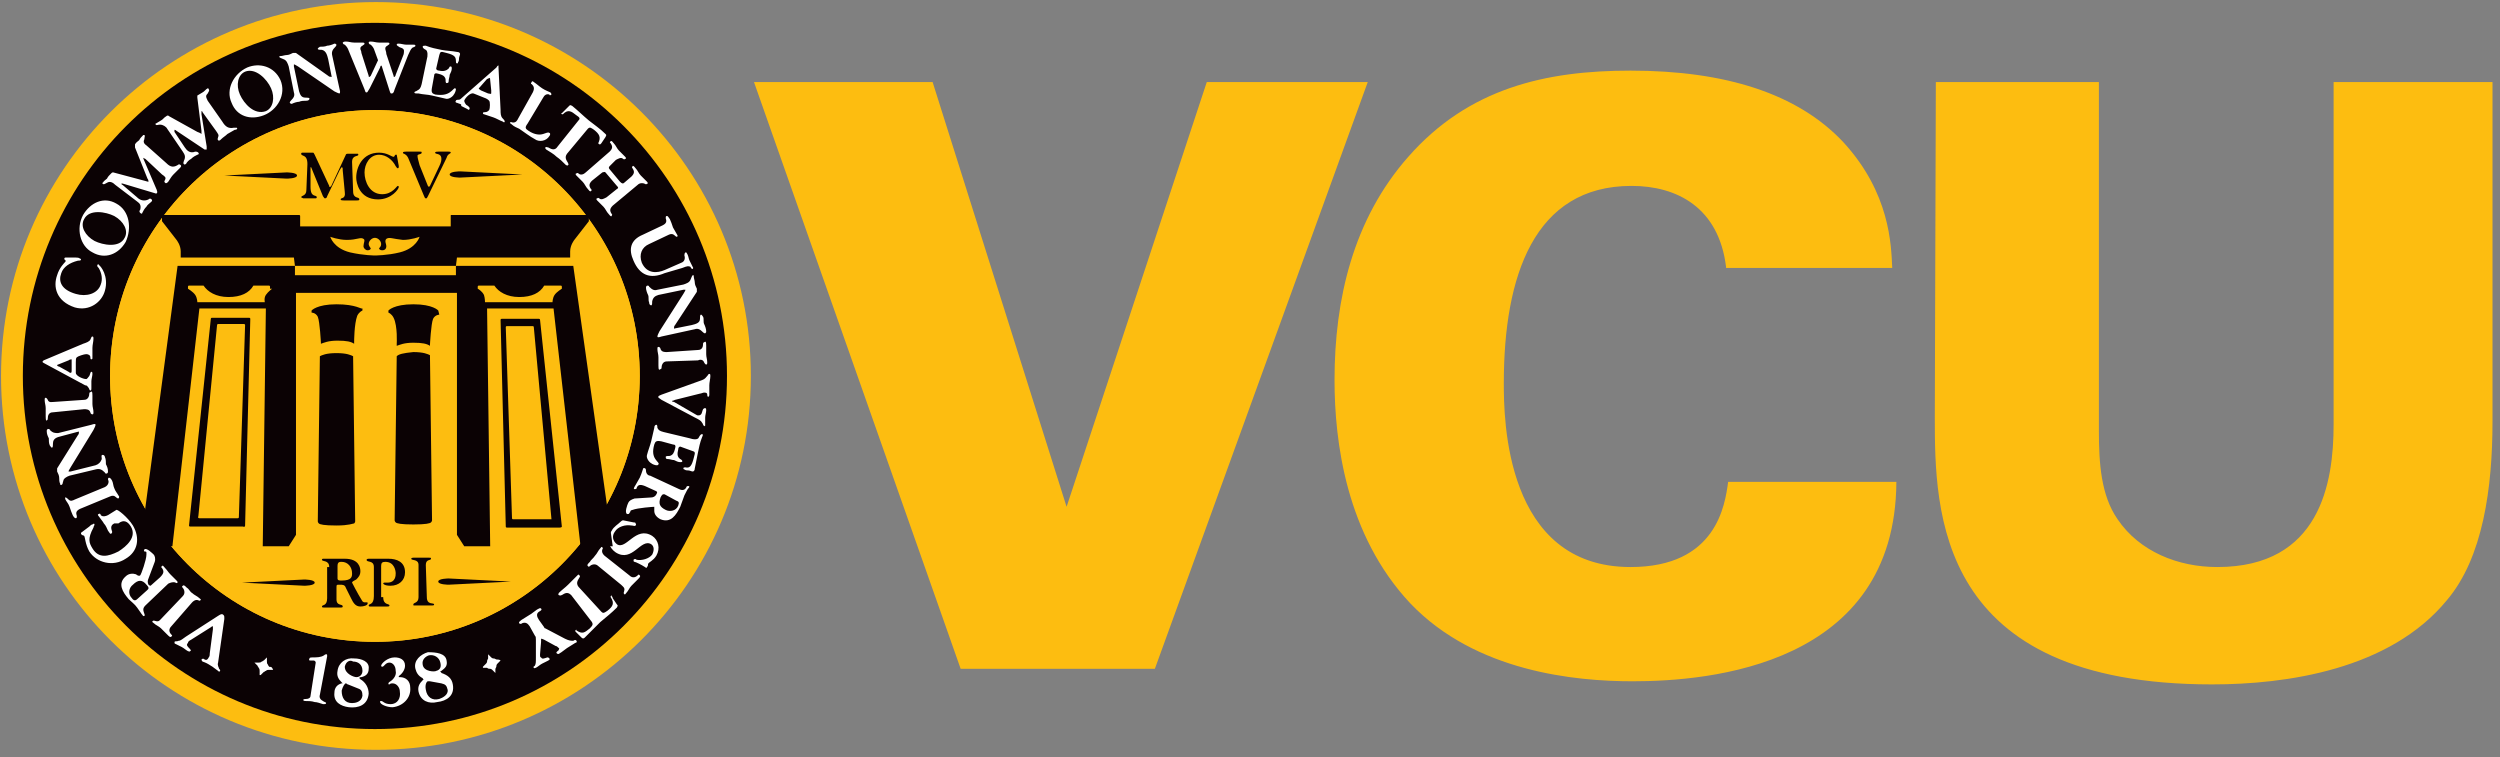 <svg width="317" height="96" viewBox="0 0 317 96" fill="none" xmlns="http://www.w3.org/2000/svg">
<rect x="0" y="0" width="317" height="96" fill="#808080" stroke="none"/>
<g clip-path="url(#clip0_55_4897)">
<path d="M95.605 10.403H118.255L135.243 64.263L153.021 10.403H173.432L146.436 84.806H121.811L95.605 10.403ZM218.864 33.843C217.942 26.337 212.675 23.572 206.881 23.572C194.502 23.572 190.683 35.029 190.683 48.592C190.683 53.07 190.815 71.901 206.749 71.901C217.679 71.901 218.733 64 219.128 61.103H240.461C240.329 84.411 216.757 86.387 207.012 86.387C199.77 86.387 187.128 85.201 178.831 76.51C170.667 67.819 169.218 55.967 169.218 48.197C169.218 37.926 171.589 27.786 178.568 19.885C186.206 11.193 195.951 8.955 206.749 8.955C218.733 8.955 227.951 11.852 233.745 18.041C239.671 24.494 239.802 31.078 239.934 33.975H218.864V33.843ZM266.14 10.403V54.65C266.14 58.732 266.403 62.815 268.51 65.843C271.276 69.926 276.148 71.901 281.152 71.901C294.189 71.901 295.901 61.234 295.901 53.86V10.403H316.049V53.465C316.049 61.761 314.864 70.716 310.255 76.115C303.012 84.938 289.844 86.782 280.494 86.782C245.465 86.782 245.333 64.922 245.333 52.806L245.465 10.403H266.14ZM95.21 47.671C95.21 73.876 73.877 95.078 47.671 95.078C21.333 95.078 0.132 73.876 0.132 47.671C0.132 21.465 21.465 0.263 47.671 0.263C73.877 0.263 95.21 21.465 95.21 47.671Z" fill="#FDBD10"/>
<path d="M47.539 81.383C28.971 81.383 13.959 66.37 13.959 47.671C13.959 29.103 28.971 13.959 47.539 13.959C66.107 13.959 81.119 28.971 81.119 47.671C81.119 66.239 66.107 81.383 47.539 81.383ZM47.539 2.897C22.914 2.897 2.897 22.913 2.897 47.671C2.897 72.428 22.914 92.444 47.539 92.444C72.165 92.444 92.181 72.428 92.181 47.671C92.181 22.913 72.165 2.897 47.539 2.897Z" fill="#0B0204"/>
<path d="M24.23 81.119C23.967 81.251 23.835 81.383 23.835 81.514C23.704 81.646 23.704 81.778 23.704 81.778C23.704 81.91 23.967 82.173 24.099 82.305C24.23 82.436 24.23 82.568 24.099 82.568C23.967 82.7 23.967 82.568 23.835 82.568C23.572 82.436 23.309 82.173 23.045 82.041L22.255 81.646C22.123 81.646 22.123 81.514 22.123 81.383C22.255 81.251 22.387 81.383 22.65 81.251C22.914 81.251 23.177 80.988 23.572 80.724L27.654 78.091C28.049 77.827 28.181 77.827 28.313 77.959C28.444 78.091 28.444 78.091 28.444 78.486L27.654 84.017C27.523 84.412 27.786 84.675 27.786 84.807C27.918 84.938 27.918 84.938 27.918 85.07C27.786 85.202 27.786 85.202 27.654 85.07C27.259 84.807 26.996 84.543 26.733 84.412C26.337 84.148 26.074 84.017 25.679 83.885C25.679 83.885 25.547 83.753 25.547 83.621C25.679 83.49 25.811 83.49 25.942 83.621C26.206 83.753 26.337 83.621 26.469 83.358C26.601 83.226 26.601 82.963 26.601 82.831L26.996 79.803V79.407C26.996 79.407 26.864 79.407 26.733 79.539C26.733 79.539 24.23 81.119 24.23 81.119ZM23.177 75.589C23.572 75.194 23.309 74.667 23.177 74.535C23.045 74.403 23.045 74.403 23.177 74.272C23.309 74.14 23.44 74.272 23.704 74.535C23.967 74.667 24.099 75.062 24.362 75.194C24.625 75.457 25.021 75.589 25.284 75.852C25.416 75.984 25.547 75.984 25.416 76.115C25.284 76.247 25.152 76.115 25.152 76.115C24.757 75.984 24.494 76.247 24.362 76.379L21.728 79.407C21.333 79.803 21.465 80.198 21.728 80.461C21.86 80.593 21.86 80.593 21.728 80.724C21.597 80.856 21.465 80.724 21.202 80.461L20.412 79.671C20.148 79.407 19.753 79.276 19.49 79.012C19.358 78.881 19.226 78.881 19.358 78.749C19.49 78.617 19.621 78.749 19.753 78.749C20.148 78.881 20.28 78.617 20.543 78.354C20.543 78.354 23.177 75.589 23.177 75.589ZM18.7 74.798C18.831 74.667 18.963 74.535 18.568 74.14C18.041 73.482 17.514 73.482 16.856 74.14C16.329 74.535 16.198 75.325 16.724 75.852C16.988 76.247 17.251 76.115 17.383 75.984L18.7 74.798ZM18.436 76.774C18.041 77.169 18.173 77.432 18.305 77.827C18.305 77.959 18.436 77.959 18.305 78.091C18.305 78.091 18.173 78.222 18.041 77.959C17.91 77.827 17.778 77.564 17.383 77.037C17.119 76.642 16.593 76.247 16.329 75.984C15.539 75.062 14.881 74.008 15.934 73.087C16.329 72.691 16.856 72.692 17.251 72.823C17.383 72.955 17.646 73.087 17.778 72.955C17.91 72.823 18.568 70.98 18.568 70.321V70.058C18.568 69.926 18.436 69.926 18.305 69.926C18.173 69.794 18.305 69.794 18.305 69.663C18.568 69.399 19.358 70.189 19.49 70.321C19.621 70.453 19.753 70.848 19.621 71.243L18.831 73.35C18.7 73.613 18.7 73.877 18.831 74.14C18.963 74.272 19.095 74.272 19.095 74.272L20.28 73.218C20.807 72.692 20.807 72.428 20.543 72.033C20.412 71.901 20.412 71.901 20.543 71.77C20.675 71.638 20.675 71.77 20.938 72.033C21.202 72.296 21.333 72.56 21.597 72.823L22.387 73.613C22.518 73.745 22.518 73.745 22.518 73.877C22.387 74.008 22.255 73.877 22.255 73.877C21.992 73.745 21.597 73.877 21.333 74.008L18.436 76.774ZM14.486 66.371C13.959 66.634 14.091 67.029 14.222 67.424C14.222 67.556 14.222 67.556 14.091 67.687C13.959 67.687 13.959 67.687 13.695 67.292C13.564 67.029 13.432 66.634 13.169 66.371C13.037 66.107 12.774 65.844 12.51 65.449C12.379 65.317 12.379 65.185 12.51 65.185C12.642 65.054 12.774 65.185 12.774 65.317C13.037 65.58 13.432 65.449 13.695 65.317L14.749 64.659C14.881 64.527 16.198 65.58 16.856 66.634C17.778 68.214 17.514 69.926 15.934 70.848C14.354 71.901 12.247 71.375 11.325 69.926C10.798 69.004 10.798 68.082 10.667 67.951C10.535 67.819 10.403 67.951 10.272 67.687V67.556L11.325 66.766C11.457 66.634 11.588 66.502 11.72 66.502C11.852 66.371 11.983 66.371 11.983 66.502C11.983 66.634 11.852 66.766 11.852 66.897C11.062 68.346 11.325 68.873 11.72 69.531C12.51 70.848 13.695 70.585 15.012 69.926C16.066 69.268 17.383 68.082 16.593 66.766C16.198 66.107 15.671 65.844 15.012 66.371H14.486ZM13.3 61.761C13.827 61.498 13.827 60.971 13.695 60.84C13.695 60.708 13.695 60.576 13.827 60.576C13.959 60.576 14.091 60.708 14.222 60.971C14.354 61.235 14.354 61.63 14.486 61.893C14.617 62.288 14.881 62.551 15.012 62.815C15.144 62.947 15.144 63.078 15.012 63.21C14.881 63.21 14.749 63.078 14.749 63.078C14.486 62.815 14.222 62.815 13.959 62.947L10.14 64.527C9.613 64.79 9.613 65.054 9.745 65.449C9.745 65.58 9.745 65.712 9.613 65.712C9.481 65.712 9.35 65.58 9.218 65.317C9.086 65.054 8.955 64.659 8.823 64.263C8.691 63.868 8.428 63.605 8.296 63.342C8.296 63.21 8.165 63.078 8.296 63.078C8.428 63.078 8.56 63.21 8.691 63.342C8.955 63.605 9.218 63.473 9.481 63.342C9.481 63.342 13.3 61.761 13.3 61.761ZM8.955 59.259C8.823 59.523 8.691 59.654 8.691 59.786H8.955L12.115 58.996C12.51 58.864 12.774 58.601 12.905 58.206C12.905 57.943 12.774 57.679 13.037 57.679C13.169 57.679 13.3 57.811 13.3 57.943C13.432 58.206 13.432 58.601 13.432 58.864C13.564 59.128 13.695 59.391 13.695 59.786C13.695 59.918 13.695 59.918 13.564 60.05C13.432 60.05 13.3 60.05 13.3 59.918C12.905 59.523 12.642 59.391 12.115 59.523L8.823 60.313C8.428 60.444 8.033 60.708 8.033 60.971C7.901 61.235 8.033 61.366 7.77 61.498C7.638 61.498 7.638 61.498 7.638 61.366C7.506 61.103 7.506 60.84 7.506 60.576C7.506 60.313 7.374 60.05 7.243 59.786V59.391L9.877 55.177C10.008 55.045 10.008 54.914 10.008 54.782C10.008 54.65 9.877 54.782 9.745 54.782L7.77 55.309C7.243 55.44 6.716 55.572 6.716 56.23C6.716 56.494 6.716 56.757 6.584 56.757C6.453 56.757 6.453 56.626 6.321 56.494C6.189 56.23 6.189 55.836 6.189 55.572C6.058 55.309 5.926 55.045 5.926 54.65C5.926 54.519 5.926 54.519 6.058 54.387C6.189 54.387 6.321 54.387 6.321 54.519C6.716 54.914 6.979 54.914 7.374 54.914L11.588 53.86C11.983 53.728 12.115 53.728 12.115 53.86C12.115 53.992 11.983 54.255 11.852 54.519L8.955 59.259ZM10.667 50.7C11.193 50.7 11.325 50.173 11.325 49.91C11.325 49.778 11.325 49.778 11.588 49.646C11.72 49.646 11.72 49.91 11.72 50.173V51.226C11.72 51.621 11.852 51.885 11.852 52.28C11.852 52.412 11.852 52.543 11.72 52.543C11.588 52.543 11.457 52.412 11.457 52.28C11.325 51.885 10.93 51.885 10.667 51.885L6.716 52.28C6.189 52.28 6.058 52.675 6.058 53.07C6.058 53.202 6.058 53.202 5.926 53.333C5.794 53.333 5.794 53.07 5.794 52.807V51.753C5.794 51.358 5.663 51.095 5.663 50.7C5.663 50.568 5.663 50.436 5.794 50.436C5.926 50.436 6.058 50.7 6.058 50.7C6.189 51.095 6.584 50.963 6.848 50.963L10.667 50.7ZM8.691 47.144C8.823 47.276 8.955 47.276 8.955 47.276C9.086 47.276 9.086 47.144 9.086 46.881V45.959V45.564C9.086 45.564 8.823 45.564 8.691 45.696L7.374 46.222C7.243 46.222 7.243 46.354 7.243 46.354C7.243 46.354 7.374 46.486 7.506 46.486C7.506 46.486 8.691 47.144 8.691 47.144ZM5.663 46.091C5.399 45.959 5.399 45.959 5.399 45.827L5.531 45.696L10.535 43.589C10.93 43.457 11.325 43.325 11.457 43.062C11.588 42.798 11.588 42.667 11.72 42.667C11.852 42.667 11.852 42.798 11.852 42.93C11.852 43.325 11.72 43.72 11.72 44.115V45.432C11.72 45.564 11.588 45.564 11.588 45.564C11.457 45.564 11.457 45.432 11.457 45.3C11.457 45.037 11.193 44.905 10.93 44.905C10.667 44.905 9.877 45.169 9.745 45.3C9.613 45.432 9.613 45.564 9.613 45.959V47.276C9.613 47.671 10.535 48.066 10.93 48.066C11.062 48.066 11.193 47.803 11.325 47.671C11.457 47.407 11.457 47.144 11.588 47.144C11.72 47.144 11.72 47.276 11.72 47.407C11.72 47.671 11.588 48.066 11.588 48.329V49.251C11.588 49.383 11.588 49.514 11.457 49.514C11.325 49.514 11.325 49.251 11.193 49.119C11.062 48.988 11.062 48.856 10.798 48.856L5.663 46.091ZM9.613 32.658C9.745 32.658 10.008 32.658 10.14 32.79C10.272 32.79 10.272 32.922 10.272 32.922C10.272 33.054 10.008 33.054 9.877 33.054C8.823 33.317 8.033 33.844 7.77 34.634C7.374 35.687 7.77 36.741 9.613 37.268C10.93 37.663 12.379 37.268 12.774 36.082C13.037 35.424 12.905 34.634 12.51 33.975C12.379 33.844 12.247 33.712 12.379 33.58C12.379 33.449 12.51 33.449 12.51 33.58C12.774 33.712 13.827 35.029 13.3 36.873C12.905 38.321 11.325 39.506 9.481 38.98C7.111 38.189 6.716 36.346 7.243 34.897C7.506 33.975 8.165 33.317 8.296 33.185C8.428 32.922 8.033 32.922 8.165 32.79C8.165 32.658 8.296 32.658 8.296 32.658H9.613ZM15.803 30.157C16.329 29.235 15.671 28.049 14.486 27.391C13.432 26.864 11.325 26.469 10.667 27.786C10.14 28.708 10.798 29.893 11.983 30.552C13.037 31.078 15.144 31.473 15.803 30.157ZM10.535 27.259C11.457 25.679 13.169 24.889 14.749 25.811C16.461 26.733 16.724 28.971 15.934 30.683C15.012 32.264 13.3 32.922 11.72 32C10.14 31.21 9.613 28.971 10.535 27.259ZM14.617 23.44C14.354 23.177 13.959 22.914 13.564 23.177C13.3 23.309 13.169 23.44 13.037 23.309C12.905 23.177 12.905 23.177 13.037 23.177C13.169 22.914 13.432 22.782 13.564 22.65C13.695 22.387 13.827 22.255 14.091 21.992C14.222 21.86 14.222 21.86 14.354 21.86L18.305 22.914C18.7 23.045 18.831 23.045 18.831 23.045C18.831 23.045 18.831 22.782 18.7 22.65L17.119 18.7V18.305C17.251 18.041 17.514 17.91 17.646 17.778C17.778 17.515 17.91 17.383 18.173 17.119H18.305C18.436 17.251 18.305 17.383 18.305 17.646C18.173 17.91 18.173 18.173 18.568 18.436L20.938 20.543C21.465 21.07 21.86 21.333 22.518 20.938C22.65 20.807 22.782 20.807 22.914 20.938C23.045 21.07 22.914 21.202 22.782 21.333L21.992 22.123C21.728 22.387 21.597 22.65 21.333 23.045C21.202 23.177 21.07 23.309 20.938 23.177C20.807 23.045 20.807 23.045 20.938 22.782C21.07 22.519 20.938 22.387 20.543 22.123L18.436 20.148C18.305 20.148 18.305 20.017 18.173 20.017C18.173 20.017 18.173 20.148 18.305 20.412L19.885 24.099C19.885 24.23 20.017 24.362 19.885 24.494C19.753 24.626 19.753 24.494 19.621 24.494L15.671 23.309C15.539 23.309 15.407 23.177 15.407 23.309C15.407 23.309 15.407 23.44 15.539 23.44L17.383 25.021C17.778 25.416 18.305 25.547 18.831 25.284C18.963 25.152 19.095 25.152 19.226 25.284C19.358 25.416 19.226 25.547 19.226 25.547C18.963 25.811 18.7 25.942 18.568 26.206C18.305 26.469 18.173 26.733 18.041 26.996C18.041 27.128 17.91 27.128 17.778 26.996C17.646 26.864 17.646 26.733 17.778 26.601C17.91 26.074 17.778 25.811 17.383 25.547C17.383 25.547 14.617 23.44 14.617 23.44ZM21.202 16.329C21.07 16.066 20.675 15.803 20.28 15.803C20.017 15.803 19.885 15.934 19.753 15.803C19.621 15.671 19.753 15.671 19.753 15.671C20.017 15.539 20.148 15.408 20.412 15.276C20.675 15.144 20.807 14.881 21.07 14.749C21.202 14.617 21.333 14.617 21.465 14.749L25.021 16.724C25.416 16.856 25.547 16.988 25.547 16.988V16.593L25.021 12.379V12.115C25.284 11.984 25.416 11.852 25.679 11.72C25.942 11.589 26.074 11.325 26.337 11.194C26.337 11.194 26.469 11.194 26.469 11.325C26.601 11.457 26.469 11.589 26.337 11.852C26.074 12.115 26.074 12.247 26.337 12.774L28.181 15.408C28.576 16.066 28.971 16.329 29.63 16.198H30.025C30.156 16.329 30.025 16.461 29.761 16.461C29.498 16.593 29.103 16.856 28.84 16.988C28.576 17.251 28.313 17.383 28.049 17.646C27.918 17.778 27.786 17.91 27.654 17.778C27.523 17.646 27.654 17.515 27.654 17.383C27.786 17.119 27.654 16.988 27.391 16.593L25.679 14.222C25.679 14.091 25.547 14.091 25.547 14.091V14.486L26.206 18.568V18.963H25.942L22.387 16.593C22.255 16.461 22.123 16.461 22.123 16.461V16.724L23.44 18.7C23.704 19.095 24.099 19.49 24.757 19.226C24.889 19.226 25.021 19.226 25.152 19.358C25.284 19.49 25.152 19.622 25.021 19.622C24.757 19.753 24.494 19.885 24.23 20.148C23.967 20.28 23.704 20.543 23.572 20.807C23.44 20.807 23.44 20.938 23.309 20.807C23.177 20.675 23.309 20.543 23.309 20.412C23.572 19.885 23.44 19.622 23.177 19.226C23.177 19.226 21.202 16.329 21.202 16.329ZM33.712 14.091C34.634 13.696 34.897 12.379 34.37 11.194C33.844 10.008 32.395 8.56 31.078 9.087C30.156 9.482 29.893 10.798 30.42 11.984C30.947 13.169 32.263 14.617 33.712 14.091ZM31.342 8.56C32.922 7.901 34.765 8.428 35.556 10.14C36.346 11.984 35.16 13.959 33.449 14.617C31.737 15.276 30.025 14.749 29.366 13.037C28.576 11.325 29.63 9.35 31.342 8.56ZM37.794 8.428C37.531 8.296 37.399 8.165 37.267 8.165V8.428L37.926 11.589C38.058 11.984 38.189 12.379 38.716 12.379C38.979 12.379 39.243 12.379 39.243 12.51C39.243 12.642 39.111 12.774 38.848 12.774C38.584 12.774 38.189 12.774 37.926 12.905C37.663 12.905 37.267 13.037 37.004 13.169C36.872 13.169 36.872 13.169 36.741 13.037C36.741 12.905 36.872 12.774 36.872 12.774C37.267 12.379 37.399 12.115 37.267 11.72L36.609 8.428C36.477 8.033 36.346 7.638 35.951 7.506C35.687 7.375 35.556 7.375 35.424 7.243C35.424 7.111 35.424 7.111 35.556 7.111C35.819 7.111 36.082 6.98 36.346 6.98C36.609 6.98 36.872 6.848 37.136 6.716H37.531L41.613 9.613C41.745 9.745 41.877 9.745 42.008 9.745C42.14 9.745 42.008 9.613 42.008 9.482L41.613 7.506C41.481 6.98 41.35 6.453 40.823 6.321C40.56 6.321 40.296 6.321 40.296 6.189C40.296 6.058 40.428 6.058 40.56 5.926C40.823 5.926 41.218 5.926 41.481 5.794C41.745 5.794 42.14 5.663 42.403 5.531C42.535 5.531 42.535 5.531 42.667 5.663C42.667 5.794 42.535 5.926 42.535 5.926C42.14 6.321 42.008 6.584 42.14 7.111L43.062 11.325C43.193 11.72 43.062 11.852 43.062 11.852C42.93 11.852 42.667 11.72 42.403 11.589L37.794 8.428ZM44.115 6.189C43.983 5.926 43.852 5.794 43.72 5.663C43.589 5.663 43.457 5.531 43.457 5.399C43.589 5.268 43.72 5.268 43.852 5.268C44.247 5.268 44.51 5.399 44.905 5.399H45.959C46.09 5.399 46.222 5.399 46.222 5.531C46.222 5.663 46.09 5.663 45.959 5.794C45.696 5.926 45.696 6.058 45.696 6.189C45.696 6.321 45.827 6.453 45.827 6.716L46.749 9.613C46.749 9.745 46.749 9.745 46.881 9.745L47.012 9.613L47.934 7.638L47.407 6.189C47.276 5.926 47.144 5.794 47.012 5.663C46.881 5.663 46.749 5.531 46.749 5.399C46.749 5.268 46.881 5.268 47.012 5.268C47.407 5.268 47.671 5.399 48.066 5.399H49.119C49.251 5.399 49.383 5.399 49.383 5.531C49.383 5.663 49.251 5.663 49.119 5.794C48.856 5.926 48.856 6.058 48.856 6.189C48.856 6.321 48.988 6.584 48.988 6.848L49.91 9.613C49.91 9.745 49.91 9.745 50.041 9.745C50.041 9.745 50.173 9.613 50.173 9.482L51.095 7.111C51.226 6.848 51.226 6.584 51.226 6.453C51.226 6.058 50.7 6.058 50.568 5.926C50.436 5.794 50.304 5.794 50.304 5.663C50.304 5.531 50.436 5.531 50.568 5.531C50.831 5.531 51.226 5.663 51.49 5.663H52.411C52.543 5.663 52.675 5.663 52.675 5.794C52.675 5.926 52.543 5.926 52.28 6.058C52.017 6.321 52.017 6.453 51.753 6.98L50.041 11.325C49.91 11.852 49.778 11.852 49.646 11.852C49.514 11.852 49.514 11.852 49.383 11.457L48.461 8.56C48.461 8.428 48.329 8.296 48.329 8.296C48.329 8.296 48.197 8.428 48.197 8.56L46.881 11.194C46.617 11.589 46.617 11.72 46.486 11.72C46.354 11.72 46.354 11.72 46.222 11.325C46.222 11.325 44.115 6.189 44.115 6.189ZM54.123 7.506C54.255 7.111 54.255 6.453 53.992 6.321C53.728 6.189 53.597 6.058 53.597 5.926C53.597 5.794 53.728 5.794 53.992 5.794C54.65 6.058 55.309 6.189 55.967 6.321C56.626 6.453 57.284 6.453 57.942 6.584C58.206 6.584 58.337 6.716 58.337 6.848C58.337 6.98 58.206 7.243 58.206 7.375C58.206 7.506 58.206 7.77 58.074 7.901C58.074 8.033 58.074 8.033 57.942 8.033C57.811 8.033 57.811 7.901 57.811 7.77C57.811 7.243 57.679 6.98 56.626 6.716L56.099 6.584C55.835 6.584 55.835 6.584 55.704 6.98L55.309 8.691C55.309 8.823 55.44 8.955 55.704 8.955C56.23 9.087 56.626 8.955 56.889 8.691C57.021 8.428 57.021 8.428 57.152 8.428C57.284 8.428 57.284 8.56 57.284 8.691C57.284 8.955 57.152 9.218 57.021 9.482C57.021 9.745 56.889 10.008 56.889 10.272C56.889 10.403 56.889 10.535 56.626 10.535C56.494 10.535 56.494 10.272 56.494 10.008C56.362 9.613 56.099 9.482 55.572 9.35C55.177 9.218 55.045 9.35 55.045 9.613L54.782 11.062C54.65 11.72 54.782 11.852 55.177 11.984C56.099 12.115 56.626 11.984 57.021 11.72C57.416 11.457 57.547 11.194 57.679 11.194C57.811 11.194 57.811 11.325 57.811 11.325C57.811 11.457 57.679 11.852 57.547 11.984C57.416 12.247 56.889 12.642 56.494 12.51C55.967 12.379 55.309 12.247 54.782 12.115C54.255 11.984 53.597 11.984 53.07 11.852C52.675 11.852 52.543 11.852 52.543 11.72C52.543 11.589 52.807 11.589 52.938 11.457C53.202 11.325 53.333 11.194 53.465 10.667C53.465 10.667 54.123 7.506 54.123 7.506ZM60.84 11.062L60.708 11.194C60.708 11.325 60.84 11.325 60.971 11.457L61.893 11.852C62.156 11.852 62.156 11.984 62.288 11.852V11.457L62.156 10.14C62.156 10.008 62.156 9.877 62.025 9.877C62.025 9.877 61.893 10.008 61.761 10.008C61.761 10.008 60.84 11.062 60.84 11.062ZM62.947 8.56C63.078 8.296 63.21 8.296 63.21 8.296V8.56L63.473 13.959C63.473 14.354 63.473 14.749 63.737 15.012C63.868 15.144 64 15.276 64 15.408C64 15.539 63.868 15.539 63.737 15.408C63.342 15.276 62.947 15.012 62.551 14.881L61.366 14.486C61.235 14.486 61.235 14.354 61.235 14.354C61.235 14.222 61.366 14.222 61.498 14.222C61.761 14.222 61.893 14.091 62.025 13.959C62.156 13.696 62.156 12.905 62.025 12.774C61.893 12.642 61.761 12.51 61.366 12.379L60.049 11.852C59.654 11.72 58.996 12.379 58.864 12.774C58.864 12.905 58.996 13.169 59.128 13.3C59.391 13.432 59.654 13.696 59.523 13.827C59.523 13.959 59.391 13.959 59.259 13.827L58.469 13.432C58.601 13.169 58.206 13.169 57.942 13.037C57.811 13.037 57.679 12.905 57.811 12.774C57.811 12.642 58.074 12.642 58.206 12.642C58.337 12.642 58.469 12.51 58.601 12.379C58.601 12.379 62.947 8.56 62.947 8.56ZM67.555 11.72C67.819 11.194 67.687 10.93 67.424 10.667C67.292 10.667 67.292 10.535 67.424 10.403C67.424 10.272 67.555 10.272 67.687 10.403C68.082 10.667 68.346 10.93 68.741 11.194C69.136 11.457 69.531 11.589 69.794 11.72C69.794 11.72 69.926 11.852 69.926 11.984C69.794 12.115 69.662 12.115 69.662 11.984C69.267 11.852 69.004 12.115 68.872 12.379L66.897 15.671C66.502 16.198 66.634 16.329 67.029 16.593C67.819 17.119 68.477 17.119 68.872 16.988C69.267 16.856 69.531 16.724 69.662 16.856C69.794 16.856 69.794 17.119 69.662 17.251C69.267 17.91 68.346 18.041 67.819 17.646C67.292 17.383 66.239 16.593 65.844 16.329C65.58 16.198 65.185 16.066 64.922 15.803C64.79 15.671 64.658 15.671 64.658 15.539C64.79 15.408 64.922 15.539 65.053 15.539C65.449 15.539 65.58 15.276 65.712 15.012C65.712 15.012 67.555 11.72 67.555 11.72ZM73.35 15.276C73.613 15.012 73.481 14.881 73.086 14.617C72.428 14.091 72.033 13.827 71.374 14.486H71.243C71.111 14.354 71.111 14.354 71.243 14.354L71.506 14.091L72.165 13.432C72.296 13.3 72.296 13.3 72.56 13.432C73.218 13.959 73.876 14.617 74.667 15.276C75.325 15.803 76.115 16.329 76.774 16.988C76.905 17.119 76.905 17.119 76.774 17.383L76.247 18.173L76.115 18.305H75.984L75.852 18.173C76.247 17.383 75.984 16.988 75.325 16.461C74.93 16.198 74.798 16.066 74.535 16.329L71.901 19.49C71.506 20.017 71.901 20.412 72.033 20.675C72.033 20.807 72.165 20.807 72.033 20.938C71.901 21.07 71.901 20.938 71.769 20.938C71.374 20.543 70.979 20.148 70.584 19.885C70.189 19.49 69.662 19.226 69.267 18.963C69.136 18.831 69.136 18.831 69.136 18.7C69.267 18.568 69.399 18.7 69.531 18.7C69.794 18.831 70.321 19.226 70.716 18.568C70.716 18.568 73.35 15.276 73.35 15.276ZM78.617 23.045C78.881 23.309 79.012 23.309 79.144 23.177L80.066 22.387C80.461 21.992 80.461 21.729 80.198 21.333C80.066 21.202 80.198 21.202 80.198 21.07C80.329 20.938 80.461 21.202 80.593 21.333C80.856 21.597 80.988 21.992 81.251 22.255L82.041 23.045C82.173 23.177 82.173 23.309 82.041 23.309C81.909 23.44 81.778 23.309 81.778 23.309C81.514 23.177 81.119 23.177 80.856 23.44L77.695 26.074C77.3 26.469 77.3 26.733 77.564 27.128C77.695 27.259 77.564 27.259 77.564 27.391C77.432 27.523 77.3 27.259 77.169 27.128C76.905 26.864 76.774 26.469 76.51 26.206L75.72 25.416C75.588 25.284 75.588 25.152 75.72 25.152C75.852 25.021 75.984 25.152 75.984 25.152C76.247 25.416 76.642 25.152 76.905 25.021L78.222 23.967C78.486 23.835 78.354 23.704 78.222 23.572L76.774 21.86C76.642 21.729 76.51 21.86 76.379 21.86L75.062 22.914C74.667 23.309 74.667 23.572 74.93 23.967C75.062 24.099 75.062 24.099 74.93 24.23C74.798 24.362 74.667 24.099 74.535 23.967C74.272 23.704 74.14 23.309 73.876 23.045L73.086 22.255C72.955 22.123 72.955 21.992 73.086 21.992C73.218 21.86 73.35 21.992 73.35 21.992C73.613 22.255 74.008 22.123 74.272 21.86L77.3 19.226C77.695 18.831 77.695 18.568 77.432 18.173C77.3 18.041 77.3 18.041 77.432 17.91C77.564 17.778 77.695 18.041 77.827 18.173C78.091 18.436 78.222 18.831 78.486 19.095L79.276 19.885C79.407 20.017 79.407 20.148 79.276 20.148C79.144 20.28 79.012 20.148 79.012 20.148C78.749 19.885 78.354 20.148 78.091 20.28L77.3 21.07C77.169 21.202 77.169 21.333 77.3 21.465C77.3 21.465 78.617 23.045 78.617 23.045ZM84.016 28.576C84.543 28.313 84.543 28.049 84.412 27.654C84.412 27.523 84.412 27.391 84.543 27.391C84.675 27.391 84.675 27.391 84.938 27.786C85.07 28.049 85.202 28.445 85.333 28.84C85.465 29.103 85.728 29.498 85.86 29.761C85.992 29.893 85.86 30.025 85.86 30.025C85.728 30.025 85.728 30.025 85.597 29.893C85.333 29.63 85.07 29.63 84.807 29.761L82.305 30.947C81.383 31.342 80.988 32.264 81.383 33.317C82.041 34.766 83.358 34.634 84.28 34.239L86.387 33.317C86.782 33.185 86.914 32.79 86.782 32.395C86.782 32.264 86.782 32.132 86.914 32C87.045 32 87.045 32 87.177 32.264C87.309 32.527 87.309 32.79 87.44 33.054L87.835 33.844C87.967 33.975 87.835 34.107 87.835 34.107C87.704 34.107 87.572 33.975 87.572 33.844C87.309 33.712 87.177 33.712 86.519 33.975L84.28 34.634C82.436 35.424 81.119 34.897 80.329 33.054C79.671 31.605 79.934 30.42 81.514 29.761L84.016 28.576ZM86.65 37.268C86.782 37.004 86.914 36.873 86.914 36.741H86.65L83.49 37.399C83.095 37.531 82.831 37.663 82.7 38.189C82.7 38.453 82.7 38.716 82.568 38.716C82.436 38.716 82.305 38.584 82.305 38.321C82.173 38.058 82.305 37.663 82.173 37.399C82.041 37.136 81.909 36.741 81.909 36.477C81.909 36.346 81.909 36.346 82.041 36.214C82.173 36.214 82.305 36.214 82.305 36.346C82.7 36.741 82.963 36.873 83.358 36.741L86.65 36.082C87.045 35.951 87.44 35.819 87.572 35.424C87.704 35.161 87.704 35.029 87.835 34.897C87.967 34.897 87.967 34.897 87.967 35.029C87.967 35.292 88.099 35.556 88.099 35.819C88.099 36.082 88.23 36.346 88.362 36.609V37.004L85.597 41.218C85.465 41.35 85.465 41.482 85.465 41.613C85.465 41.745 85.597 41.613 85.728 41.613L87.704 41.218C88.23 41.087 88.757 40.955 88.757 40.428C88.757 40.165 88.757 39.901 88.889 39.901C89.021 39.901 89.021 40.033 89.152 40.165C89.284 40.428 89.152 40.823 89.284 41.087C89.416 41.35 89.547 41.745 89.547 42.008C89.547 42.14 89.547 42.14 89.416 42.272C89.284 42.272 89.152 42.14 89.152 42.14C88.757 41.745 88.494 41.613 88.099 41.745L83.885 42.667C83.49 42.798 83.358 42.798 83.358 42.667C83.358 42.535 83.49 42.272 83.621 42.008C83.621 42.008 86.65 37.268 86.65 37.268ZM84.543 45.827C84.016 45.827 83.885 46.354 83.885 46.617C83.885 46.749 83.885 46.749 83.621 46.881C83.49 46.881 83.49 46.617 83.49 46.354V45.3C83.49 44.905 83.358 44.642 83.358 44.247C83.358 44.115 83.358 43.984 83.49 43.984C83.621 43.984 83.753 44.115 83.753 44.247C83.885 44.642 84.28 44.642 84.543 44.642L88.494 44.379C89.021 44.379 89.152 43.984 89.152 43.589C89.152 43.457 89.152 43.457 89.416 43.325C89.547 43.325 89.547 43.589 89.547 43.852V44.905C89.547 45.3 89.679 45.564 89.679 45.959C89.679 46.091 89.679 46.222 89.547 46.222C89.416 46.222 89.284 45.959 89.284 45.959C89.152 45.564 88.757 45.564 88.494 45.696L84.543 45.827ZM87.967 52.412C88.23 52.543 88.362 52.675 88.494 52.675C88.626 52.675 88.757 52.675 88.889 52.543C89.021 52.412 89.021 52.148 89.152 51.885C89.284 51.753 89.284 51.753 89.416 51.753C89.547 51.753 89.547 51.885 89.547 52.017C89.547 52.28 89.416 52.675 89.416 52.938V53.86C89.416 53.992 89.416 54.123 89.284 53.992C89.152 53.992 89.152 53.728 89.021 53.597C88.889 53.333 88.626 53.202 88.099 52.938L83.885 50.7C83.49 50.436 83.358 50.305 83.49 50.305C83.49 50.173 83.621 50.173 83.885 50.041L89.021 48.198C89.416 48.066 89.547 47.803 89.679 47.671C89.811 47.539 89.811 47.407 89.942 47.407C90.074 47.407 90.074 47.539 90.074 47.671C90.074 48.066 89.942 48.461 89.942 48.856V50.041C89.942 50.041 89.942 50.305 89.811 50.305C89.679 50.305 89.679 50.173 89.679 50.041C89.679 49.778 89.416 49.778 89.284 49.778C89.152 49.778 88.889 49.91 88.757 49.91L85.597 50.7C85.333 50.831 85.202 50.831 85.202 50.831C85.202 50.831 85.202 50.963 85.465 50.963C85.465 50.963 87.967 52.412 87.967 52.412ZM87.44 55.572C87.835 55.704 88.494 55.836 88.626 55.44C88.757 55.177 88.889 55.045 89.021 55.045C89.152 55.045 89.152 55.177 89.021 55.44C88.757 56.099 88.626 56.757 88.494 57.416L88.099 59.391C88.099 59.654 87.967 59.786 87.835 59.786C87.704 59.786 87.44 59.654 87.309 59.654C87.177 59.654 86.914 59.654 86.782 59.523C86.65 59.523 86.65 59.391 86.65 59.391C86.65 59.259 86.782 59.259 86.914 59.259C87.44 59.391 87.704 59.128 87.967 58.074L88.099 57.547C88.099 57.284 88.099 57.284 87.704 57.152L86.255 56.626C86.123 56.626 85.992 56.757 85.992 57.021C85.86 57.547 85.86 57.943 86.255 58.206C86.519 58.337 86.519 58.469 86.519 58.469C86.519 58.601 86.387 58.601 86.255 58.601C85.992 58.601 85.728 58.469 85.465 58.337C85.202 58.337 84.938 58.206 84.675 58.206C84.543 58.206 84.412 58.206 84.412 57.943C84.412 57.811 84.675 57.811 84.938 57.811C85.333 57.679 85.465 57.416 85.597 56.889C85.728 56.494 85.597 56.362 85.333 56.362L83.885 55.967C83.226 55.836 83.095 55.967 82.963 56.362C82.7 57.284 82.831 57.811 83.095 58.206C83.358 58.601 83.621 58.733 83.49 58.864C83.49 58.996 83.358 58.996 83.226 58.996C83.095 58.996 82.7 58.864 82.568 58.733C82.305 58.601 81.909 58.074 82.041 57.679C82.173 57.152 82.436 56.494 82.568 55.967C82.7 55.44 82.831 54.782 82.963 54.255C82.963 53.992 83.095 53.86 83.226 53.86C83.358 53.86 83.358 54.123 83.358 54.255C83.49 54.519 83.621 54.65 84.148 54.782C84.148 54.782 87.44 55.572 87.44 55.572ZM84.28 62.683C84.148 62.683 84.016 62.551 83.753 63.078C83.49 63.868 83.621 64.263 84.412 64.659C84.938 64.922 85.728 64.79 85.992 64.132C86.124 63.737 86.123 63.605 85.728 63.473L84.28 62.683ZM86.123 62.025C86.65 62.288 86.914 62.025 87.045 61.761C87.045 61.63 87.177 61.63 87.309 61.63C87.44 61.63 87.44 61.761 87.309 61.893C87.177 62.025 87.045 62.288 86.782 62.815C86.65 63.21 86.387 63.868 86.255 64.263C85.728 65.317 85.07 66.371 83.753 65.844C83.226 65.58 82.963 65.185 82.963 64.79V64.263C82.831 64.263 80.856 64.395 80.198 64.659C80.066 64.659 79.934 64.79 79.934 64.79C79.934 64.922 79.934 64.922 79.802 65.054C79.802 65.185 79.671 65.185 79.539 65.185C79.144 65.054 79.539 64 79.671 63.737C79.802 63.473 80.066 63.342 80.461 63.21L82.568 63.078C82.831 63.078 83.095 62.947 83.226 62.683C83.358 62.42 83.358 62.42 83.226 62.288L81.778 61.63C81.119 61.366 80.856 61.498 80.724 61.893C80.724 62.025 80.593 62.025 80.461 62.025C80.329 62.025 80.329 61.893 80.593 61.498C80.724 61.235 80.988 60.84 81.119 60.576C81.251 60.313 81.383 59.918 81.514 59.523C81.514 59.391 81.646 59.259 81.778 59.391C81.909 59.391 81.909 59.654 81.909 59.654C81.909 60.05 82.173 60.313 82.436 60.313C82.436 60.313 86.123 62.025 86.123 62.025ZM80.329 66.239C80.461 66.239 80.593 66.239 80.593 66.371C80.593 66.371 80.724 66.502 80.593 66.634C80.461 66.766 80.329 66.634 80.066 66.634C79.276 66.502 78.354 66.766 77.959 67.424C77.564 67.951 77.695 68.609 78.222 69.004C79.407 69.794 80.593 66.634 82.7 67.951C83.49 68.478 83.753 69.531 83.226 70.453C82.831 71.111 82.305 71.243 82.173 71.506C82.173 71.638 82.173 71.77 82.041 71.901C82.041 72.033 81.909 72.033 81.778 71.901C81.383 71.638 80.593 71.243 80.461 71.243C80.329 71.243 80.329 71.111 80.329 70.98C80.461 70.848 80.593 70.848 80.724 70.98C81.383 71.111 82.305 70.848 82.7 70.321C82.963 69.794 82.963 69.268 82.568 69.004C81.251 68.214 80.198 71.375 78.091 70.058C77.3 69.531 76.774 68.478 77.564 67.292C77.827 66.766 78.354 66.502 78.749 66.107C78.749 66.107 78.881 65.975 79.012 65.975C79.012 65.975 80.329 66.239 80.329 66.239ZM75.852 71.77C75.457 71.375 74.93 71.638 74.798 71.77C74.667 71.901 74.667 71.901 74.535 71.77C74.403 71.638 74.535 71.506 74.798 71.243C74.93 70.98 75.193 70.848 75.457 70.453C75.72 70.189 75.852 69.794 76.115 69.531C76.247 69.399 76.247 69.268 76.379 69.399C76.51 69.531 76.379 69.663 76.379 69.663C76.247 70.058 76.51 70.321 76.642 70.453L79.802 72.955C80.198 73.35 80.593 73.218 80.856 72.955C80.988 72.823 80.988 72.823 81.119 72.955C81.251 73.087 81.119 73.218 80.856 73.482L80.066 74.272C79.802 74.535 79.671 74.93 79.407 75.194C79.276 75.325 79.276 75.457 79.144 75.325C79.012 75.194 79.144 75.062 79.144 74.93C79.276 74.535 79.012 74.403 78.749 74.14C78.749 74.14 75.852 71.77 75.852 71.77ZM76.247 77.564C76.51 77.827 76.642 77.696 77.037 77.432C77.695 76.905 77.959 76.51 77.432 75.72V75.589C77.564 75.457 77.564 75.457 77.564 75.589C77.564 75.589 77.695 75.72 77.695 75.852L78.222 76.642C78.354 76.774 78.354 76.774 78.222 77.037C77.564 77.696 76.905 78.222 76.115 78.881L74.14 80.856C74.008 80.988 73.876 80.988 73.745 80.856L73.086 80.198L72.955 80.066V79.934C73.086 79.803 73.086 79.803 73.086 79.934C73.876 80.461 74.14 80.198 74.798 79.671C75.193 79.276 75.193 79.144 75.062 78.881L72.428 75.457C71.901 74.93 71.506 75.325 71.243 75.457C71.111 75.457 71.111 75.589 70.848 75.457C70.716 75.325 70.848 75.325 70.848 75.194C71.243 74.798 71.638 74.535 72.033 74.14L73.218 72.955C73.35 72.823 73.35 72.823 73.481 72.955C73.613 73.087 73.481 73.218 73.481 73.218C73.35 73.482 72.955 73.877 73.35 74.403L76.247 77.564ZM68.477 82.963C68.477 83.226 68.477 83.358 68.609 83.358C68.741 83.621 69.004 83.49 69.399 83.358C69.531 83.358 69.531 83.358 69.662 83.49C69.794 83.621 69.662 83.621 69.531 83.753L68.741 84.148C68.477 84.28 68.214 84.543 67.951 84.675C67.819 84.675 67.819 84.807 67.687 84.675C67.555 84.543 67.687 84.543 67.819 84.412C67.951 84.148 67.951 84.017 67.951 83.358V81.119C67.951 80.856 67.951 80.724 67.819 80.593L67.16 79.407C66.897 79.012 66.634 78.881 66.239 79.012C66.107 79.144 65.844 79.144 65.844 79.012C65.712 78.881 65.975 78.749 66.107 78.617C66.502 78.354 66.765 78.222 67.16 77.959C67.424 77.827 67.687 77.564 68.082 77.3C68.346 77.169 68.477 77.037 68.609 77.169C68.741 77.3 68.609 77.432 68.346 77.564C67.951 77.827 68.082 78.222 68.346 78.617L69.004 79.539C69.004 79.671 69.136 79.671 69.136 79.671L71.638 80.988C72.165 81.251 72.428 81.251 72.691 81.251C72.823 81.119 73.086 81.119 73.086 81.251C73.218 81.383 73.086 81.514 72.955 81.514C72.56 81.778 72.296 81.91 71.901 82.173C71.506 82.436 71.243 82.7 70.979 82.831C70.848 82.963 70.716 82.963 70.584 82.831C70.453 82.7 70.716 82.568 70.848 82.436C70.848 82.305 70.979 82.173 70.848 82.173C70.716 82.041 70.584 81.91 70.453 81.91L69.004 81.119C68.741 80.988 68.609 80.988 68.609 80.988V81.383L68.477 82.963ZM34.634 84.938H34.107C33.975 84.938 33.844 84.938 33.712 85.07C33.58 85.07 33.58 85.202 33.449 85.202L33.053 85.597H32.922V85.07C32.922 84.938 32.922 84.807 32.79 84.675C32.79 84.543 32.658 84.543 32.658 84.412L32.263 84.017H32.79C32.922 84.017 33.053 84.017 33.185 83.885C33.317 83.885 33.317 83.753 33.449 83.753L33.844 83.358V83.885C33.844 84.017 33.844 84.148 33.975 84.28C33.975 84.412 34.107 84.412 34.107 84.543C34.502 84.543 34.502 84.675 34.634 84.938ZM40.033 84.017C40.033 83.885 39.901 83.753 39.77 83.753H39.374C39.243 83.753 39.111 83.753 39.243 83.49C39.243 83.358 39.506 83.358 39.638 83.358C40.165 83.358 40.691 83.358 41.086 83.095C41.086 83.095 41.218 82.963 41.35 82.963C41.481 82.963 41.481 82.963 41.481 83.226L40.56 88.099C40.428 88.494 40.691 88.757 40.955 88.889C41.086 89.021 41.35 89.021 41.35 89.152C41.35 89.284 41.218 89.284 40.955 89.284C40.56 89.152 40.165 89.021 39.901 89.021C39.506 88.889 39.111 88.889 38.716 88.889C38.453 88.889 38.453 88.757 38.453 88.757C38.453 88.626 38.716 88.626 38.848 88.626C39.111 88.626 39.374 88.494 39.374 88.231C39.374 88.231 40.033 84.017 40.033 84.017ZM43.72 84.543C43.72 85.465 44.905 85.86 45.169 85.86C45.696 85.86 45.959 85.465 45.959 85.07C45.959 84.28 45.432 83.885 44.774 83.885C44.379 83.621 43.852 83.885 43.72 84.543ZM44.115 86.782C43.983 86.782 43.983 86.65 43.852 86.65C43.72 86.65 43.457 87.045 43.325 87.572C43.325 88.494 43.72 89.152 44.642 89.152C45.037 89.152 45.827 89.021 45.959 88.231C45.959 87.704 45.827 87.44 45.432 87.309C45.432 87.309 44.115 86.782 44.115 86.782ZM46.749 84.807C46.749 85.465 46.354 85.728 45.827 85.86C45.696 85.86 45.564 85.86 45.564 85.992L45.696 86.124C46.354 86.519 46.749 87.177 46.749 87.967C46.617 89.416 45.432 89.811 44.247 89.679C43.193 89.547 42.272 89.021 42.403 87.835C42.403 87.177 42.798 86.782 43.325 86.65H43.457L43.325 86.519C42.93 86.124 42.667 85.728 42.798 85.07C42.93 84.017 43.852 83.358 44.905 83.49C45.827 83.49 46.881 83.885 46.749 84.807ZM49.383 84.017C48.856 84.017 48.724 84.543 48.461 84.543C48.461 84.543 48.329 84.543 48.329 84.412C48.329 84.148 49.119 83.358 50.041 83.358C50.7 83.358 51.358 83.621 51.358 84.412C51.358 84.938 50.963 85.465 50.568 85.728V85.86H50.7C51.49 85.86 52.017 86.387 52.017 87.177C52.148 88.494 51.095 89.547 49.778 89.679C48.988 89.679 48.197 89.284 48.197 89.021C48.197 88.889 48.197 88.889 48.329 88.889C48.593 88.889 48.724 89.284 49.514 89.284C50.436 89.284 50.831 88.494 50.7 87.704C50.7 87.177 50.304 86.65 49.778 86.65C49.646 86.65 49.514 86.65 49.383 86.782C49.251 86.782 49.251 86.782 49.251 86.65C49.251 86.519 49.514 86.387 49.514 86.387C49.91 86.124 50.304 85.597 50.173 85.07C50.173 84.412 49.778 84.017 49.383 84.017ZM54.519 86.387H54.255C54.123 86.387 53.86 86.782 53.992 87.44C54.123 88.362 54.782 88.889 55.704 88.626C56.099 88.494 56.889 88.099 56.757 87.44C56.626 86.914 56.494 86.782 55.967 86.65C55.967 86.65 54.519 86.387 54.519 86.387ZM53.597 84.28C53.728 85.202 55.177 85.202 55.309 85.07C55.835 84.938 55.967 84.543 55.835 84.017C55.704 83.358 55.045 82.963 54.387 83.095C53.992 83.226 53.465 83.621 53.597 84.28ZM56.626 83.753C56.757 84.412 56.494 84.675 55.967 85.07C55.835 85.07 55.835 85.202 55.835 85.202C55.835 85.202 55.967 85.202 55.967 85.333C56.757 85.597 57.284 85.992 57.416 86.782C57.679 88.231 56.626 88.889 55.44 89.021C54.387 89.284 53.333 88.889 53.07 87.704C52.938 87.045 53.202 86.65 53.597 86.255L53.728 86.124C53.728 86.124 53.597 86.124 53.597 85.992C53.07 85.728 52.807 85.333 52.675 84.807C52.411 83.753 53.333 82.963 54.255 82.7C55.309 82.7 56.494 82.831 56.626 83.753ZM63.473 83.753L63.078 84.148C62.947 84.28 62.947 84.412 62.947 84.412C62.947 84.543 62.947 84.543 62.815 84.807V85.333L62.42 84.938C62.288 84.807 62.156 84.807 62.156 84.807C62.025 84.807 61.893 84.807 61.761 84.675H61.235V84.543L61.63 84.148C61.761 84.017 61.761 83.885 61.761 83.885C61.761 83.753 61.761 83.753 61.893 83.49V82.963L62.288 83.358C62.42 83.49 62.551 83.49 62.551 83.49C62.683 83.49 62.683 83.49 62.947 83.621C63.078 83.621 63.342 83.621 63.473 83.753Z" fill="white"/>
<path d="M81.119 47.671C81.119 66.239 66.107 81.383 47.539 81.383C28.971 81.383 13.959 66.371 13.959 47.671C13.959 29.103 28.971 13.959 47.539 13.959C66.107 13.959 81.119 29.103 81.119 47.671Z" fill="#FDBD10"/>
<path d="M40.56 45.169L40.296 66.107C40.296 66.107 40.296 66.239 40.428 66.371C40.56 66.502 41.086 66.634 42.667 66.634C44.247 66.634 44.774 66.371 44.905 66.371C45.037 66.239 45.037 66.107 45.037 66.107L44.774 45.169C44.51 45.037 43.984 44.774 42.667 44.774C41.35 44.774 40.823 45.037 40.56 45.169ZM42.667 38.584C40.165 38.584 39.506 39.375 39.506 39.375V39.638C39.506 39.638 40.033 39.638 40.296 40.165C40.56 40.823 40.691 43.457 40.691 43.457V43.589C41.086 43.457 41.613 43.194 42.798 43.194C43.984 43.194 44.51 43.325 44.905 43.589V43.325C44.905 43.325 44.905 41.087 45.3 40.033C45.564 39.506 45.959 39.375 45.959 39.375V39.111C45.827 39.243 45.169 38.584 42.667 38.584ZM50.305 45.169L50.041 65.975C50.041 65.975 50.041 66.107 50.173 66.239C50.304 66.371 50.831 66.502 52.411 66.502C53.992 66.502 54.519 66.371 54.65 66.239C54.782 66.107 54.782 65.975 54.782 65.975L54.519 45.037C54.255 44.906 53.728 44.642 52.411 44.642C51.095 44.774 50.568 44.906 50.305 45.169ZM55.572 39.375C55.572 39.375 54.914 38.584 52.411 38.584C49.91 38.584 49.251 39.375 49.251 39.375V39.638C49.251 39.638 49.646 39.77 49.91 40.296C50.436 41.35 50.305 43.589 50.305 43.589V43.852C50.7 43.72 51.226 43.457 52.411 43.457C53.597 43.457 54.123 43.589 54.519 43.852V43.72C54.519 43.72 54.65 41.087 54.914 40.428C55.177 39.901 55.704 39.901 55.704 39.901L55.572 39.375ZM69.926 65.844H65.053C64.922 65.844 64.922 65.712 64.922 65.712L64.132 41.482C64.132 41.482 64.132 41.35 64.263 41.35H67.556C67.687 41.35 67.687 41.482 67.687 41.482L69.926 65.844C70.058 65.844 70.058 65.58 69.926 65.844ZM68.477 40.56C68.477 40.56 68.477 40.428 68.346 40.428H63.605C63.473 40.428 63.473 40.56 63.473 40.56L64.132 66.766C64.132 66.766 64.132 66.897 64.263 66.897H70.98C71.243 66.897 71.243 66.766 71.243 66.766L68.477 40.56ZM30.288 65.58C30.288 65.58 30.288 65.712 30.156 65.712H25.284C25.021 65.712 25.152 65.449 25.152 65.449L27.523 41.218C27.523 41.218 27.523 41.087 27.654 41.087H30.947C31.078 41.087 31.078 41.218 31.078 41.218L30.288 65.58ZM31.078 66.634L31.737 40.428C31.737 40.428 31.737 40.296 31.605 40.296H26.864C26.733 40.296 26.733 40.428 26.733 40.428L23.967 66.634C23.967 66.634 23.967 66.766 24.099 66.766H30.815C31.078 66.897 31.078 66.634 31.078 66.634Z" fill="#0B0204"/>
<path d="M71.243 36.609C71.243 36.609 70.584 37.004 70.321 37.399C70.058 37.794 70.058 38.321 70.058 38.321H61.498C61.498 38.321 61.498 37.794 61.366 37.399C61.103 36.872 60.576 36.609 60.576 36.609V36.346C60.576 36.346 60.576 36.214 60.708 36.214H62.683C63.21 37.004 64.263 37.663 65.844 37.663C67.424 37.663 68.477 37.136 69.004 36.214H71.111C71.243 36.214 71.243 36.346 71.243 36.346V36.609ZM57.811 34.897H37.399V33.712H57.811C57.811 33.712 57.811 34.897 57.811 34.897ZM41.877 30.025C41.877 30.025 42.93 30.42 43.983 30.42C45.3 30.42 45.696 30.025 46.09 30.288C46.354 30.42 46.09 30.815 46.09 31.21C46.09 31.473 46.354 31.737 46.617 31.737C46.881 31.737 47.012 31.605 47.012 31.473C46.881 31.342 46.749 31.078 46.749 30.947C46.749 30.552 47.144 30.156 47.539 30.156C47.934 30.156 48.329 30.552 48.329 30.947C48.329 31.21 48.197 31.342 48.066 31.473C48.066 31.605 48.197 31.737 48.461 31.737C48.856 31.737 48.988 31.473 48.988 31.21C48.988 30.947 48.724 30.552 48.988 30.288C49.383 30.025 49.778 30.288 51.095 30.42C52.148 30.42 53.202 30.025 53.202 30.025C53.202 30.025 52.807 31.473 50.7 32C49.119 32.395 47.539 32.395 47.539 32.395C47.539 32.395 46.09 32.395 44.379 32C42.272 31.473 41.877 30.025 41.877 30.025ZM34.502 36.609C34.502 36.609 33.975 37.004 33.712 37.399C33.449 37.794 33.58 38.321 33.58 38.321H25.021C25.021 38.321 25.021 37.794 24.757 37.399C24.494 37.004 23.835 36.609 23.835 36.609V36.346C23.835 36.346 23.835 36.214 23.967 36.214H25.811C26.337 37.004 27.391 37.663 28.971 37.663C30.551 37.663 31.605 37.136 32.132 36.214H34.107C34.239 36.214 34.239 36.346 34.239 36.346V36.609H34.502ZM72.691 33.712H57.811L57.942 32.658H72.296V31.868C72.296 31.078 72.823 30.42 72.823 30.42L74.667 28.049V27.391C74.667 27.259 74.667 27.259 74.535 27.259H57.284C57.152 27.259 57.152 27.259 57.152 27.391V28.708H38.058V27.391C38.058 27.391 38.058 27.259 37.926 27.259H20.675C20.543 27.259 20.543 27.259 20.543 27.391V28.049L22.387 30.42C22.387 30.42 22.914 31.078 22.914 31.868V32.658H37.267L37.399 33.712H22.518L17.778 69.267H21.86L25.284 39.111H33.712L33.317 69.267H36.609L37.531 67.819V37.136H57.942V67.819L58.864 69.267H62.156L61.761 39.111H70.189L73.613 69.267H77.695L72.691 33.712Z" fill="#0B0204"/>
<path d="M39.374 23.704C39.374 25.152 40.165 24.625 40.165 25.02C40.165 25.02 40.165 25.152 40.033 25.152H38.453L38.189 25.02C38.189 24.757 38.848 24.889 38.848 24.099L38.98 20.806C38.98 19.49 38.189 19.885 38.189 19.49C38.189 19.49 38.189 19.358 38.321 19.358H39.638C39.77 19.358 39.77 19.358 39.901 19.621L41.745 23.572C41.745 23.704 41.745 23.704 41.877 23.704L42.008 23.572L43.852 19.621C43.852 19.621 43.852 19.49 44.115 19.49H45.169C45.432 19.49 45.432 19.49 45.432 19.621C45.432 19.885 44.642 19.621 44.642 20.543L44.774 24.23C44.774 25.284 45.564 24.889 45.564 25.284C45.564 25.416 45.432 25.416 45.169 25.416H43.589C43.457 25.416 43.193 25.416 43.193 25.284C43.193 25.02 43.852 25.284 43.72 24.362L43.457 21.597C43.457 21.333 43.457 21.201 43.325 21.201C43.325 21.201 43.193 21.333 43.062 21.597L41.481 24.889C41.481 25.02 41.35 25.152 41.218 25.152C41.087 25.152 41.087 25.02 40.955 24.889L39.506 21.333C39.506 21.333 39.506 21.201 39.374 21.201V23.704Z" fill="#0B0204"/>
<path d="M50.568 21.07C50.568 21.202 50.568 21.334 50.436 21.334C50.304 21.334 50.304 21.202 50.173 21.07C49.778 20.28 48.988 19.622 48.066 19.622C46.881 19.622 46.222 20.807 46.222 21.86C46.222 23.046 46.881 24.626 48.461 24.626C49.778 24.626 50.304 23.572 50.436 23.572C50.436 23.572 50.568 23.572 50.568 23.704C50.568 23.967 49.646 25.284 47.934 25.284C45.564 25.284 45.169 23.177 45.169 22.519C45.169 21.202 45.959 19.358 48.066 19.358C49.119 19.358 49.646 19.885 49.91 19.885C50.041 19.885 50.041 19.622 50.173 19.622H50.304C50.304 19.622 50.568 21.07 50.568 21.07ZM54.255 24.889C54.123 25.152 54.123 25.152 53.992 25.152C53.86 25.152 53.86 25.021 53.728 24.757L51.753 20.017C51.621 19.753 51.49 19.622 51.226 19.49C51.226 19.49 51.095 19.49 51.095 19.358C51.095 19.227 51.358 19.227 51.49 19.227H53.202C53.465 19.227 53.465 19.227 53.465 19.358C53.465 19.622 52.938 19.49 52.938 19.753C52.938 20.017 53.07 20.412 53.202 20.939L54.255 23.572L54.387 23.704L54.519 23.572L55.704 21.07C55.967 20.543 55.967 20.28 55.967 20.148C55.967 19.358 55.177 19.622 55.177 19.358C55.177 19.227 55.44 19.227 55.572 19.227H56.889C57.021 19.227 57.152 19.227 57.152 19.358C57.152 19.49 56.757 19.49 56.626 20.017L54.255 24.889ZM42.798 73.35C42.798 73.613 43.062 73.613 43.325 73.613C44.642 73.613 44.642 73.087 44.642 72.692C44.642 71.901 44.115 71.243 43.325 71.243C43.062 71.243 42.798 71.243 42.798 71.77C42.798 71.77 42.798 73.35 42.798 73.35ZM41.745 71.901C41.745 70.98 40.823 71.243 40.823 70.98C40.823 70.848 40.955 70.848 40.955 70.848H43.72C45.564 70.848 45.696 72.033 45.696 72.428C45.696 72.955 45.432 73.218 45.169 73.482C44.905 73.613 44.642 73.745 44.642 73.877C44.642 73.877 45.3 75.194 45.959 76.247C46.09 76.379 46.222 76.379 46.222 76.379H46.486C46.617 76.379 46.617 76.379 46.617 76.51C46.617 76.774 46.09 76.906 45.696 76.906C45.037 76.906 44.774 76.379 44.51 75.852L43.852 74.535C43.72 74.14 43.457 74.14 43.062 74.14C42.667 74.14 42.667 74.14 42.667 74.535V75.984C42.667 76.906 43.457 76.51 43.457 76.906C43.457 77.037 43.325 77.037 43.193 77.037H41.086C40.955 77.037 40.823 77.037 40.823 76.906C40.823 76.642 41.481 76.906 41.481 75.852V71.901H41.745ZM48.593 75.72C48.593 76.774 49.383 76.51 49.383 76.774C49.383 76.906 49.251 76.906 49.119 76.906H46.881C46.881 76.906 46.749 76.906 46.749 76.774C46.749 76.51 47.407 76.774 47.407 75.589V71.901C47.407 70.98 46.486 71.375 46.486 70.98C46.486 70.98 46.486 70.848 46.749 70.848H49.251C50.304 70.848 51.358 71.243 51.358 72.56C51.358 73.613 50.568 74.272 49.514 74.272C48.724 74.272 48.593 74.008 48.593 74.008C48.593 74.008 48.593 73.877 48.724 73.877H49.119C50.173 73.877 50.173 72.955 50.173 72.692C50.173 72.428 50.041 71.243 48.856 71.243C48.461 71.243 48.329 71.375 48.329 71.77V75.72H48.593V75.72ZM54.123 75.72C54.123 76.774 55.045 76.379 55.045 76.642C55.045 76.774 54.914 76.774 54.782 76.774H52.543C52.411 76.774 52.411 76.774 52.411 76.642C52.411 76.379 53.07 76.51 53.07 75.72V71.638C53.07 70.848 52.148 71.111 52.148 70.848C52.148 70.716 52.411 70.716 52.411 70.716H54.387C54.65 70.716 54.65 70.716 54.65 70.848C54.65 71.111 53.992 70.848 53.992 71.638L54.123 75.72ZM58.337 21.729L66.239 22.124L58.337 22.519C58.337 22.519 57.021 22.519 57.021 22.124C57.021 21.729 58.337 21.729 58.337 21.729ZM36.346 22.65L28.445 22.255L36.346 21.86C36.346 21.86 37.663 21.86 37.663 22.255C37.663 22.65 36.346 22.65 36.346 22.65ZM56.889 73.35L64.79 73.745L56.889 74.14C56.889 74.14 55.572 74.14 55.572 73.745C55.572 73.35 56.889 73.35 56.889 73.35ZM38.584 74.272L30.683 73.877L38.584 73.482C38.584 73.482 39.901 73.482 39.901 73.877C39.901 74.272 38.584 74.272 38.584 74.272Z" fill="#0B0204"/>
</g>
<defs>
<clipPath id="clip0_55_4897">
<rect width="316.049" height="96" fill="white"/>
</clipPath>
</defs>
</svg>

